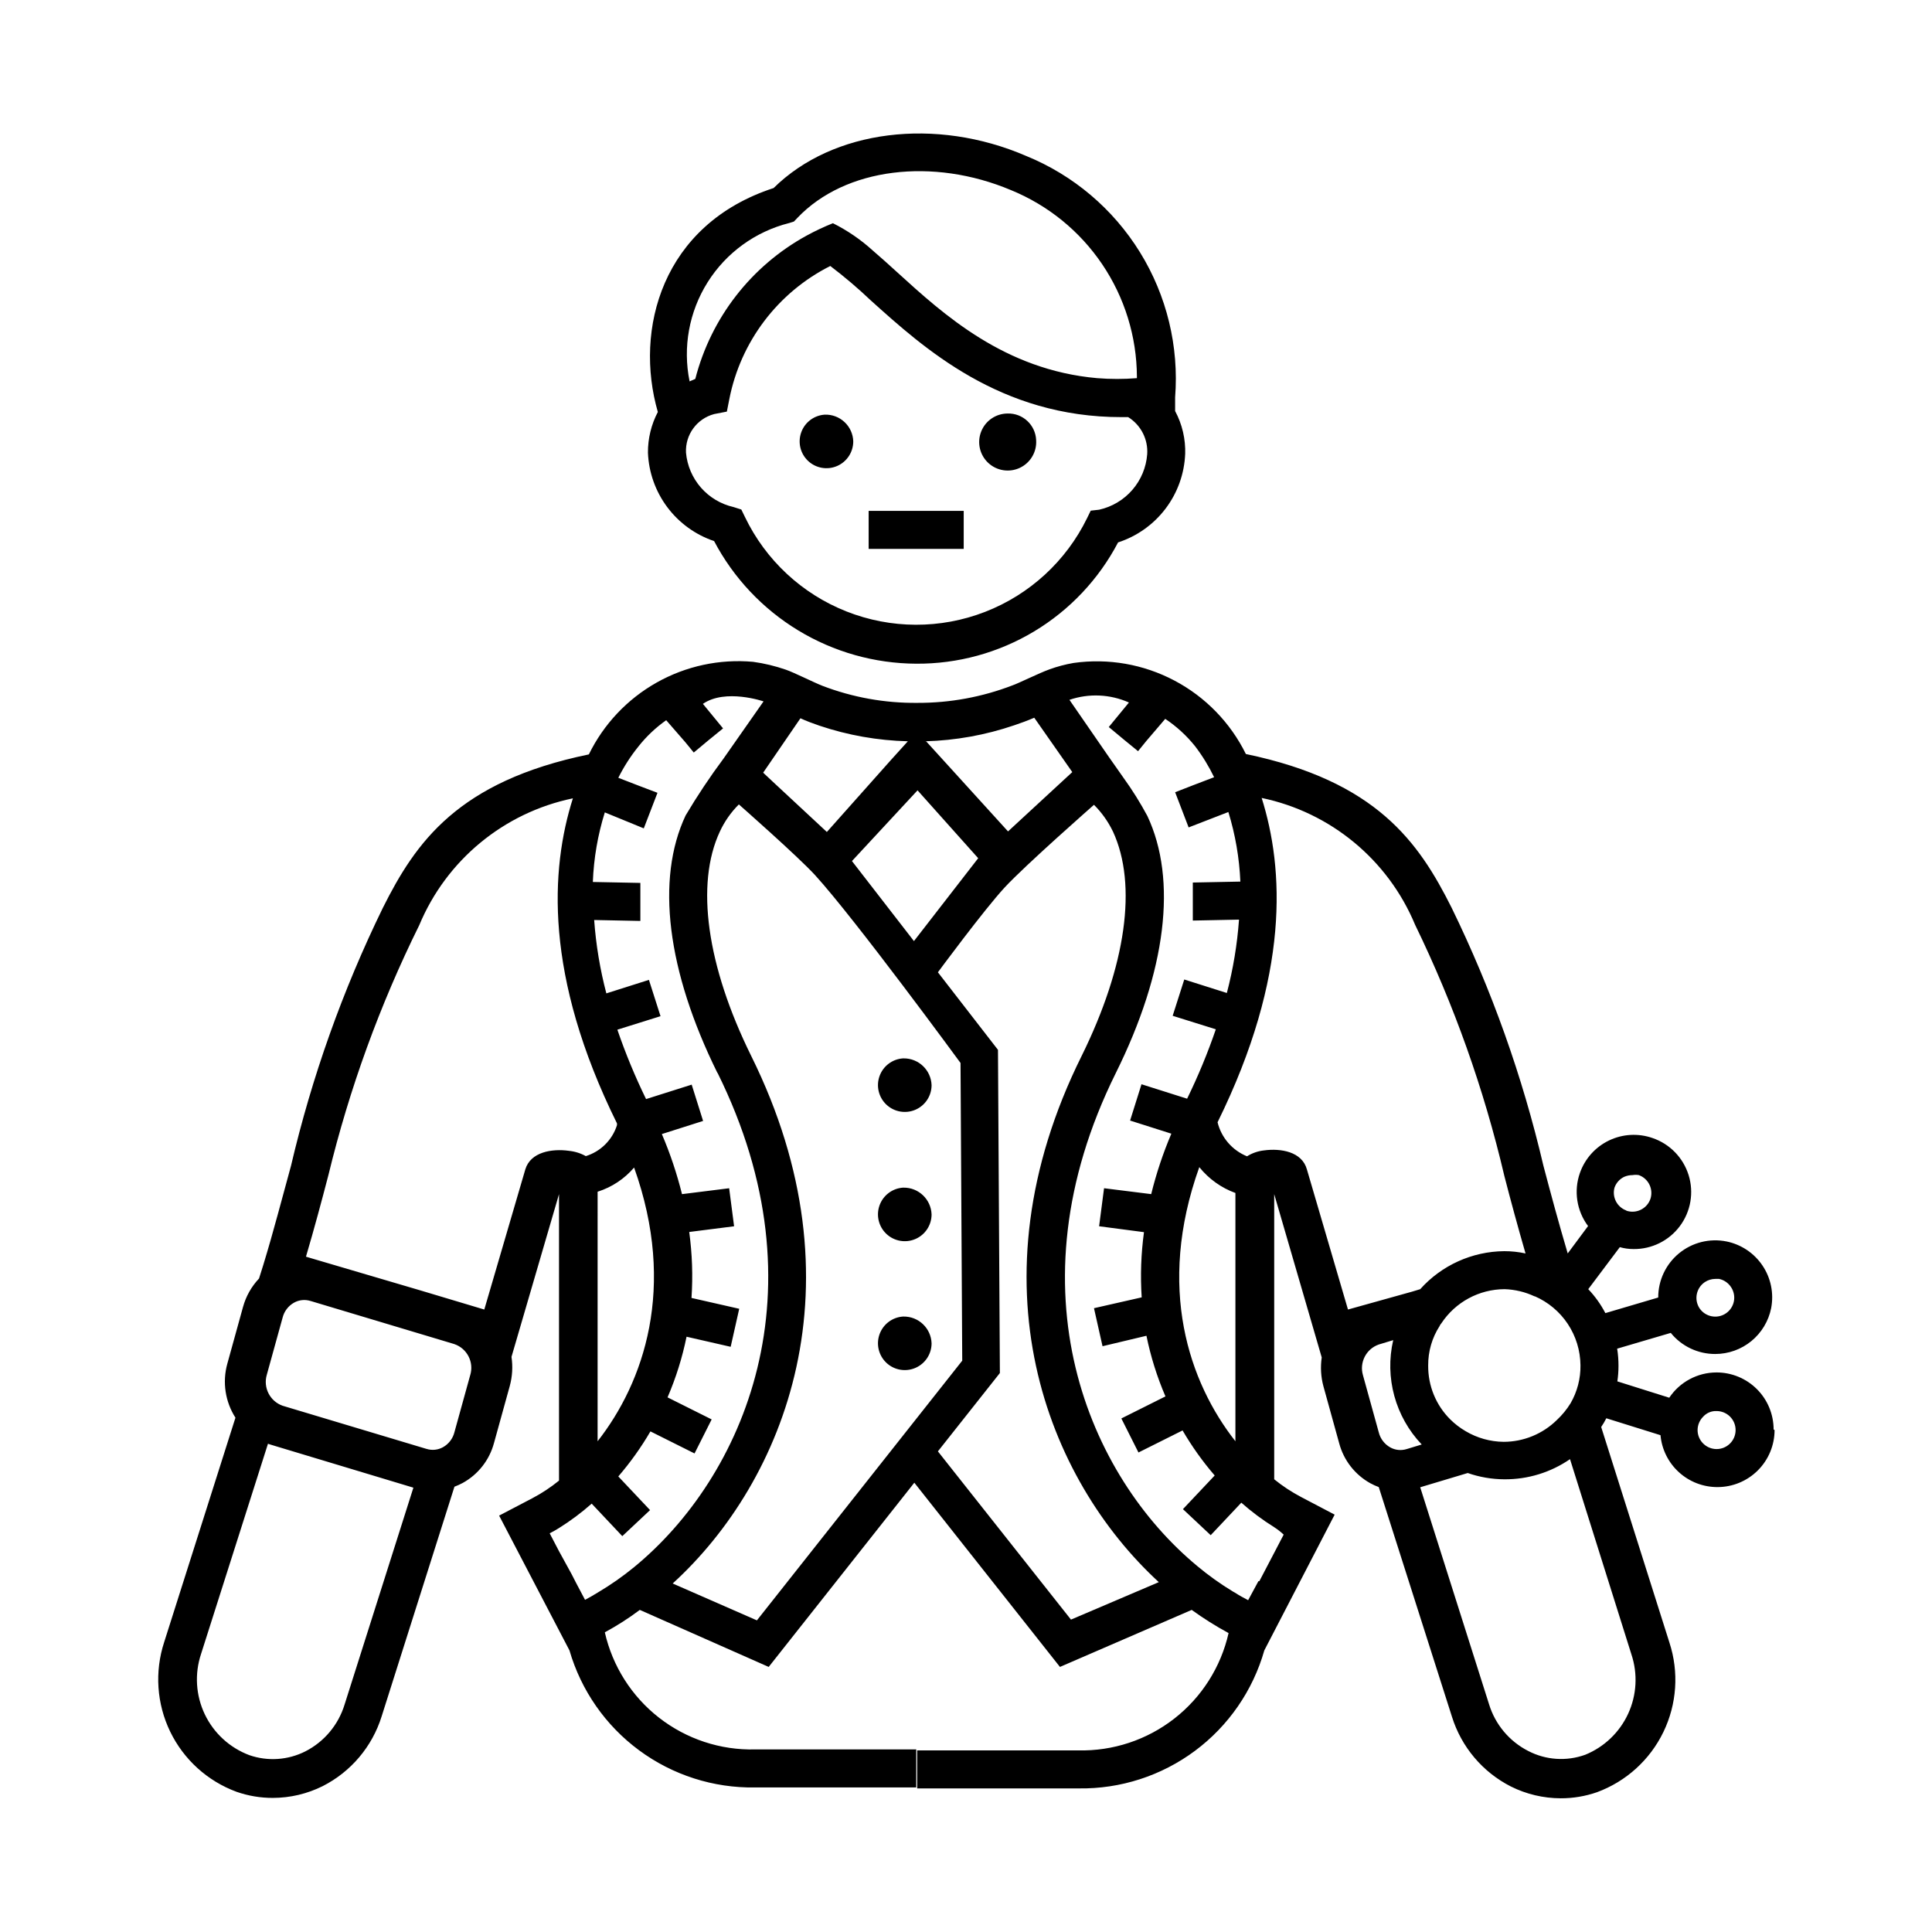 <?xml version="1.0" encoding="UTF-8"?>
<!-- Uploaded to: SVG Repo, www.svgrepo.com, Generator: SVG Repo Mixer Tools -->
<svg fill="#000000" width="800px" height="800px" version="1.1" viewBox="144 144 512 512" xmlns="http://www.w3.org/2000/svg">
 <path d="m418.59 260.64c0.207 3.094-1.5 6-4.301 7.332-2.801 1.328-6.129 0.812-8.398-1.305-2.266-2.113-3.008-5.402-1.875-8.285 1.133-2.887 3.914-4.789 7.016-4.797 4.027-0.113 7.394 3.031 7.559 7.055zm-35.266 163.84c-2.828 0.18-5.273 2.019-6.234 4.684-0.957 2.664-0.242 5.641 1.82 7.582 2.062 1.938 5.078 2.469 7.68 1.348 2.598-1.121 4.285-3.68 4.289-6.512-0.137-3.981-3.418-7.133-7.406-7.102zm0 34.258c-2.828 0.18-5.273 2.023-6.234 4.684-0.957 2.664-0.242 5.644 1.82 7.582s5.078 2.469 7.68 1.348c2.598-1.121 4.285-3.68 4.289-6.508-0.137-4.004-3.449-7.164-7.457-7.106zm0 34.16c-2.828 0.18-5.273 2.019-6.234 4.684-0.957 2.664-0.242 5.641 1.82 7.582 2.062 1.938 5.078 2.465 7.68 1.344 2.598-1.121 4.285-3.676 4.289-6.508-0.137-4.004-3.449-7.16-7.457-7.102zm-20.758-239.01c-2.832 0.18-5.281 2.027-6.234 4.695-0.957 2.672-0.234 5.652 1.84 7.586 2.074 1.934 5.098 2.453 7.695 1.316 2.598-1.137 4.269-3.711 4.254-6.547-0.062-1.938-0.898-3.769-2.316-5.09-1.418-1.324-3.301-2.031-5.238-1.961zm36.828 25.492h-25.191v10.078h25.191zm58.695-15.113h-0.004c-0.207 5.262-2.019 10.332-5.203 14.531-3.18 4.199-7.57 7.32-12.578 8.945-5.109 9.754-12.805 17.914-22.242 23.582-9.438 5.672-20.254 8.633-31.266 8.562-11.031-0.055-21.844-3.106-31.277-8.832-9.434-5.723-17.133-13.902-22.277-23.664-4.949-1.672-9.277-4.805-12.406-8.988-3.133-4.184-4.918-9.219-5.125-14.441-0.023-3.754 0.875-7.457 2.621-10.781-6.297-21.812 1.059-49.676 30.68-59.348 15.719-15.516 42.977-18.844 66.906-8.516 12.52 5.098 23.09 14.047 30.191 25.547s10.359 24.961 9.309 38.438v3.629c1.883 3.508 2.801 7.453 2.668 11.434zm-131.34-19.195 1.512-0.656c4.16-16.203 14.848-29.953 29.52-37.988 2.25-1.23 4.57-2.324 6.953-3.273 3.844 1.922 7.406 4.363 10.582 7.254 2.066 1.762 4.18 3.68 6.449 5.742 12.293 11.184 28.414 25.895 53 28.062 3.504 0.281 7.023 0.281 10.527 0v-0.402c-0.051-10.609-3.25-20.969-9.188-29.766-5.934-8.793-14.344-15.637-24.164-19.656-20.656-8.715-43.93-5.996-56.625 7.356l-0.906 0.957-1.258 0.402h-0.004c-8.957 2.254-16.699 7.871-21.617 15.688-4.918 7.82-6.633 17.23-4.781 26.281zm121.27 19.297v-0.004c0.262-3.953-1.676-7.731-5.039-9.824h-1.715c-32.242 0.051-52.496-18.336-66.449-30.883-3.422-3.254-7.019-6.312-10.781-9.168-13.883 7-23.754 20.012-26.754 35.266l-0.656 3.324-3.375 0.656c-4.582 1.227-7.688 5.488-7.453 10.227 0.305 3.426 1.691 6.664 3.953 9.254 2.262 2.586 5.289 4.394 8.641 5.156l2.066 0.656 0.957 1.965c5.488 11.434 15.094 20.375 26.887 25.039 11.797 4.668 24.918 4.711 36.742 0.125 11.828-4.586 21.488-13.465 27.055-24.863l0.957-1.965 2.219-0.25c3.422-0.762 6.512-2.602 8.805-5.25 2.297-2.648 3.68-5.969 3.941-9.465zm166.26 258.61v-0.004c0 4.012-1.594 7.856-4.426 10.688-2.836 2.836-6.68 4.43-10.688 4.43-3.785 0.016-7.438-1.391-10.234-3.938-2.801-2.547-4.543-6.051-4.883-9.816l-14.359-4.484c-0.402 0.801-0.855 1.574-1.359 2.316l18.086 57.133c2.555 7.809 1.98 16.301-1.598 23.695s-9.887 13.113-17.594 15.953c-3.094 1.078-6.348 1.621-9.625 1.613-4.582-0.012-9.098-1.078-13.199-3.125-7.488-3.805-13.117-10.473-15.617-18.488l-19.398-60.859c-0.762-0.285-1.5-0.621-2.215-1.008-4.082-2.258-7.062-6.078-8.266-10.582l-4.18-15.113c-0.676-2.496-0.828-5.102-0.453-7.656l-12.594-43.277v75.57c2.203 1.793 4.586 3.363 7.102 4.684l8.918 4.684-18.641 35.977c-3.035 10.652-9.496 20.012-18.387 26.625-8.887 6.609-19.707 10.109-30.785 9.949h-43.125 0.301v-10.078l42.672 0.004c9.211 0.215 18.211-2.762 25.477-8.43 7.262-5.664 12.344-13.672 14.375-22.656-3.387-1.836-6.652-3.891-9.773-6.144l-34.914 15.113-38.594-48.82-38.594 48.82-34.16-15.113h0.004c-2.938 2.207-6.035 4.191-9.27 5.941 2.035 8.98 7.117 16.98 14.383 22.641 7.266 5.656 16.266 8.625 25.469 8.395h42.977-0.301v10.078h-42.727c-11.043 0.172-21.84-3.289-30.723-9.852-8.887-6.562-15.367-15.867-18.449-26.473l-18.641-35.719 8.766-4.586c2.519-1.324 4.898-2.894 7.106-4.688v-75.922l-12.594 43.125c0.383 2.574 0.227 5.199-0.453 7.707l-4.18 15.113-0.004 0.004c-1.199 4.504-4.184 8.324-8.262 10.578-0.715 0.387-1.457 0.723-2.219 1.008l-19.293 60.859c-2.5 8.02-8.133 14.688-15.621 18.492-4.098 2.043-8.617 3.113-13.199 3.121-3.273 0.012-6.527-0.535-9.621-1.613-7.711-2.84-14.016-8.555-17.598-15.949-3.578-7.394-4.152-15.891-1.598-23.699l18.895-59.5h-0.004c-2.707-4.231-3.496-9.414-2.164-14.258l4.18-15.113c0.777-2.809 2.231-5.387 4.234-7.508l1.109-3.527c2.82-9.219 5.039-17.938 7.356-26.301v0.004c5.531-23.629 13.691-46.559 24.332-68.367 8.715-17.434 19.902-33.555 54.613-40.707 3.922-8.016 10.18-14.652 17.953-19.031 7.769-4.383 16.691-6.301 25.574-5.504 2.934 0.402 5.82 1.098 8.617 2.062 2.117 0.707 7.508 3.426 9.723 4.281v0.004c8.039 3.082 16.582 4.617 25.191 4.531 8.609 0.031 17.152-1.539 25.191-4.633 1.512-0.504 7.203-3.324 9.773-4.231v-0.004c2.094-0.762 4.25-1.336 6.449-1.711 9.18-1.297 18.535 0.34 26.73 4.676 8.195 4.332 14.812 11.141 18.914 19.457 34.613 7.203 45.797 23.328 54.512 40.707 10.641 21.809 18.801 44.742 24.332 68.367 1.965 7.457 4.031 15.113 6.449 23.277l5.391-7.254v-0.004c-3.019-4.031-3.832-9.301-2.164-14.055 1.324-3.781 4.094-6.879 7.703-8.617 3.609-1.738 7.762-1.973 11.543-0.652 4.574 1.555 8.129 5.207 9.566 9.824 1.434 4.617 0.574 9.641-2.316 13.516-2.887 3.875-7.457 6.137-12.289 6.082-1.227 0.004-2.449-0.168-3.629-0.504l-8.363 11.133c1.801 1.895 3.328 4.031 4.535 6.348l14.008-4.133v0.004c-0.016-4.539 2.012-8.84 5.516-11.723 3.508-2.879 8.121-4.031 12.57-3.141 3.906 0.793 7.34 3.094 9.559 6.406s3.035 7.363 2.281 11.277c-0.688 3.422-2.539 6.504-5.238 8.719-2.699 2.211-6.082 3.422-9.574 3.422-4.574 0.016-8.91-2.039-11.789-5.59l-14.207 4.18c0.242 1.516 0.359 3.051 0.352 4.586 0 1.367-0.102 2.731-0.301 4.082l13.754 4.332c2.801-4.184 7.508-6.699 12.543-6.699 4.008 0 7.852 1.59 10.688 4.426 2.836 2.832 4.426 6.68 4.426 10.688zm-19.902-32.297c1.539 2.301 4.641 2.93 6.953 1.41 1.125-0.742 1.906-1.902 2.168-3.223 0.258-1.309-0.016-2.668-0.758-3.777-0.73-1.113-1.871-1.895-3.172-2.168h-1.008c-0.988 0.008-1.953 0.305-2.773 0.855-2.266 1.535-2.894 4.602-1.41 6.902zm-19.398-25.844h0.004c2.629 0.902 5.492-0.496 6.398-3.125 0.84-2.586-0.52-5.371-3.074-6.297-0.551-0.094-1.113-0.094-1.664 0-0.762 0-1.516 0.152-2.215 0.453-1.203 0.578-2.129 1.613-2.57 2.871-0.684 2.519 0.672 5.144 3.125 6.047zm-24.285 22.723h0.004c-2.492-1.18-5.203-1.828-7.961-1.918-6.758 0.02-13.059 3.426-16.777 9.07-0.195 0.203-0.348 0.441-0.453 0.707-2 3.106-3.051 6.731-3.023 10.426-0.062 5.363 2.047 10.527 5.848 14.309 1.223 1.211 2.594 2.258 4.078 3.125 3.055 1.812 6.527 2.785 10.078 2.82 5.277-0.008 10.344-2.09 14.105-5.793 1.402-1.309 2.621-2.801 3.629-4.434 1.766-3.062 2.672-6.543 2.617-10.078-0.039-3.894-1.207-7.695-3.359-10.941-2.156-3.246-5.207-5.797-8.781-7.344zm-161.22-147.06 4.586 5.039 17.078 18.793 14.461-13.352 2.57-2.367-10.078-14.41c-1.762 0.754-3.527 1.41-5.34 2.016l0.004-0.004c-7.586 2.586-15.52 4.012-23.527 4.234zm-2.316 12.949-17.379 18.738 16.426 21.211 17.027-21.965zm-40.91-4.684 2.469 2.316 14.41 13.402 16.73-18.797 0.453-0.504 4.281-4.734c-7.973-0.199-15.867-1.59-23.426-4.133-1.762-0.605-3.527-1.258-5.039-1.965zm-92.695 189.48-37.785-11.387-0.754-0.25-17.738 55.723c-1.746 5.254-1.391 10.98 0.996 15.98 2.387 4.996 6.617 8.875 11.801 10.82 4.887 1.691 10.25 1.328 14.863-1.008 4.996-2.555 8.738-7.027 10.379-12.395zm10.883-38.039-38.137-11.438-0.004 0.004c-1.461-0.461-3.047-0.297-4.383 0.453-1.516 0.852-2.609 2.293-3.023 3.981l-4.18 15.113c-1.012 3.414 0.824 7.019 4.18 8.215l38.137 11.438v-0.004c1.461 0.461 3.051 0.297 4.387-0.453 1.512-0.852 2.606-2.293 3.019-3.981l4.18-15.113h0.004c1.035-3.414-0.809-7.039-4.184-8.211zm30.23-51.238-0.004 0.004c1.609 0.145 3.172 0.625 4.586 1.41 3.934-1.215 7.023-4.285 8.262-8.211v-0.453c-19.348-39.195-17.633-67.41-11.688-86.152-18.289 3.789-33.523 16.367-40.711 33.605-10.453 21.125-18.531 43.344-24.082 66.25-1.812 6.953-3.727 14.105-5.945 21.613l1.863 0.555 28.566 8.414 16.828 5.039 10.883-37.18c1.41-4.59 7.055-5.496 11.488-4.891zm7.707 10.832-0.004 66.152c12.191-15.566 21.059-40.707 9.672-72.547h0.004c-2.547 2.992-5.883 5.207-9.625 6.398zm31.738-31.488c-13.352-27.055-16.375-51.289-8.414-68.215v0.004c3.094-5.211 6.457-10.254 10.074-15.113l10.578-15.113s-10.078-3.477-16.07 0.656l5.34 6.5-4.082 3.324-3.68 3.074-2.266-2.769-5.039-5.793 0.004-0.008c-2.773 1.953-5.25 4.293-7.356 6.953-2.074 2.57-3.863 5.359-5.34 8.312l5.34 2.066 5.039 1.914-3.629 9.422-10.328-4.234c-1.867 5.981-2.934 12.18-3.172 18.441l12.594 0.25v10.078l-12.242-0.25v-0.004c0.473 6.57 1.555 13.078 3.227 19.449l11.285-3.578 3.074 9.621-11.438 3.578c2.152 6.281 4.691 12.422 7.606 18.391l12.09-3.828 3.023 9.621-10.93 3.477c2.203 5.156 3.988 10.48 5.34 15.922l12.496-1.562 1.309 10.078-11.891 1.512v-0.004c0.793 5.793 0.996 11.652 0.605 17.484l12.645 2.871-2.266 10.078-11.688-2.672h-0.004c-1.121 5.516-2.812 10.902-5.035 16.07l11.688 5.844-4.535 9.02-11.688-5.844c-2.469 4.231-5.32 8.227-8.516 11.938l8.414 8.918-7.356 6.902-6.551-6.953-1.562-1.664v0.004c-2.719 2.406-5.633 4.578-8.715 6.5-0.805 0.504-1.613 0.957-2.418 1.359l2.418 4.637 3.426 6.246 1.16 2.266 2.367 4.484c1.16-0.605 2.266-1.258 3.426-1.965 3.356-1.988 6.559-4.227 9.574-6.699 28.918-23.73 50.781-73.105 22.117-130.99zm64.891 76.281-0.453-78.898s-27.961-38.188-38.594-49.828c-4.637-5.039-20.152-18.691-20.152-18.691v0.004c-2.094 2.082-3.801 4.523-5.039 7.203-6.5 13.906-3.477 35.57 8.312 59.449 29.926 60.457 8.969 112.65-20.809 139.81l22.32 9.773zm52.094 58.691c-29.625-27.258-50.383-79.199-20.453-139.45 11.789-23.879 14.812-45.344 8.312-59.449h-0.004c-1.266-2.637-2.969-5.039-5.035-7.102 0 0-18.188 15.973-23.68 21.914-5.492 5.945-17.684 22.469-17.684 22.469l15.922 20.555 0.504 85.648-16.426 20.758 35.266 44.586zm30.582-14.559c-3.082-1.918-6-4.094-8.719-6.5l-1.562 1.664-6.551 6.953-7.356-6.902 8.414-8.918h0.004c-3.199-3.711-6.047-7.707-8.516-11.941l-11.688 5.844-4.535-9.02 11.688-5.844v0.004c-2.227-5.172-3.914-10.559-5.039-16.074l-11.637 2.773-2.266-10.078 12.645-2.871c-0.379-5.766-0.176-11.555 0.605-17.281l-11.891-1.562 1.309-10.078 12.496 1.562v0.004c1.344-5.477 3.133-10.836 5.34-16.023l-10.934-3.477 3.023-9.621 12.09 3.828c2.914-5.965 5.457-12.109 7.609-18.391l-11.438-3.578 3.074-9.621 11.285 3.578c1.672-6.367 2.75-12.879 3.223-19.445l-12.242 0.25v-10.078l12.594-0.25h0.004c-0.266-6.258-1.332-12.453-3.176-18.438l-10.531 4.082-3.574-9.324 4.785-1.863 5.543-2.117c-1.398-2.898-3.086-5.652-5.039-8.211-2.25-2.809-4.918-5.254-7.91-7.254l-5.039 5.894-2.168 2.672-3.578-2.922-4.18-3.477 5.34-6.5h0.004c-4.981-2.215-10.613-2.469-15.77-0.707l10.43 15.113 3.93 5.594c2.32 3.215 4.422 6.582 6.297 10.074 7.961 16.93 5.039 41.16-8.414 68.215-28.516 57.637-7.004 106.81 21.613 130.54v0.004c2.996 2.504 6.18 4.777 9.523 6.801l0.453 0.25c1.16 0.754 2.367 1.41 3.527 2.016l2.719-5.039h0.25l4.031-7.707 2.418-4.637c-0.871-0.801-1.711-1.457-2.516-1.961zm-19.852-95.422c-11.438 31.941-2.672 57.082 9.57 72.648v-65.797c-3.758-1.363-7.066-3.734-9.57-6.852zm56.375 33 2.168-0.656c5.672-6.344 13.758-10 22.27-10.074 1.895-0.004 3.789 0.199 5.641 0.605-2.066-7.152-3.93-14.008-5.644-20.656h0.004c-5.394-22.957-13.316-45.246-23.629-66.453-7.176-17.227-22.391-29.801-40.66-33.605 5.894 18.691 7.559 46.906-11.688 85.949 1.004 4.086 3.91 7.441 7.809 9.02 1.359-0.852 2.891-1.383 4.484-1.562 4.434-0.605 10.078 0.301 11.387 5.039l10.883 37.129zm-1.41 41.715 3.981-1.211v0.004c-7.008-7.363-9.848-17.758-7.559-27.66l-3.828 1.16c-3.348 1.168-5.188 4.762-4.18 8.16l4.18 15.113c0.418 1.688 1.512 3.129 3.023 3.981 1.336 0.75 2.922 0.914 4.383 0.453zm43.277 2.672c-5.109 3.519-11.176 5.387-17.383 5.34-3.309-0.012-6.594-0.574-9.723-1.664l-12.594 3.777 18.238 57.484v0.004c1.637 5.367 5.383 9.84 10.379 12.391 4.676 2.43 10.156 2.797 15.113 1.008 5.035-2.047 9.105-5.938 11.379-10.879 2.273-4.941 2.582-10.562 0.863-15.719zm43.883-7.707v-0.004c0-1.336-0.531-2.617-1.477-3.562-0.945-0.941-2.227-1.473-3.562-1.473-1.359-0.059-2.672 0.496-3.578 1.512-0.93 0.938-1.453 2.203-1.461 3.523 0 1.34 0.531 2.621 1.477 3.562 0.945 0.945 2.227 1.477 3.562 1.477 2.781 0 5.039-2.254 5.039-5.039z"/>
</svg>